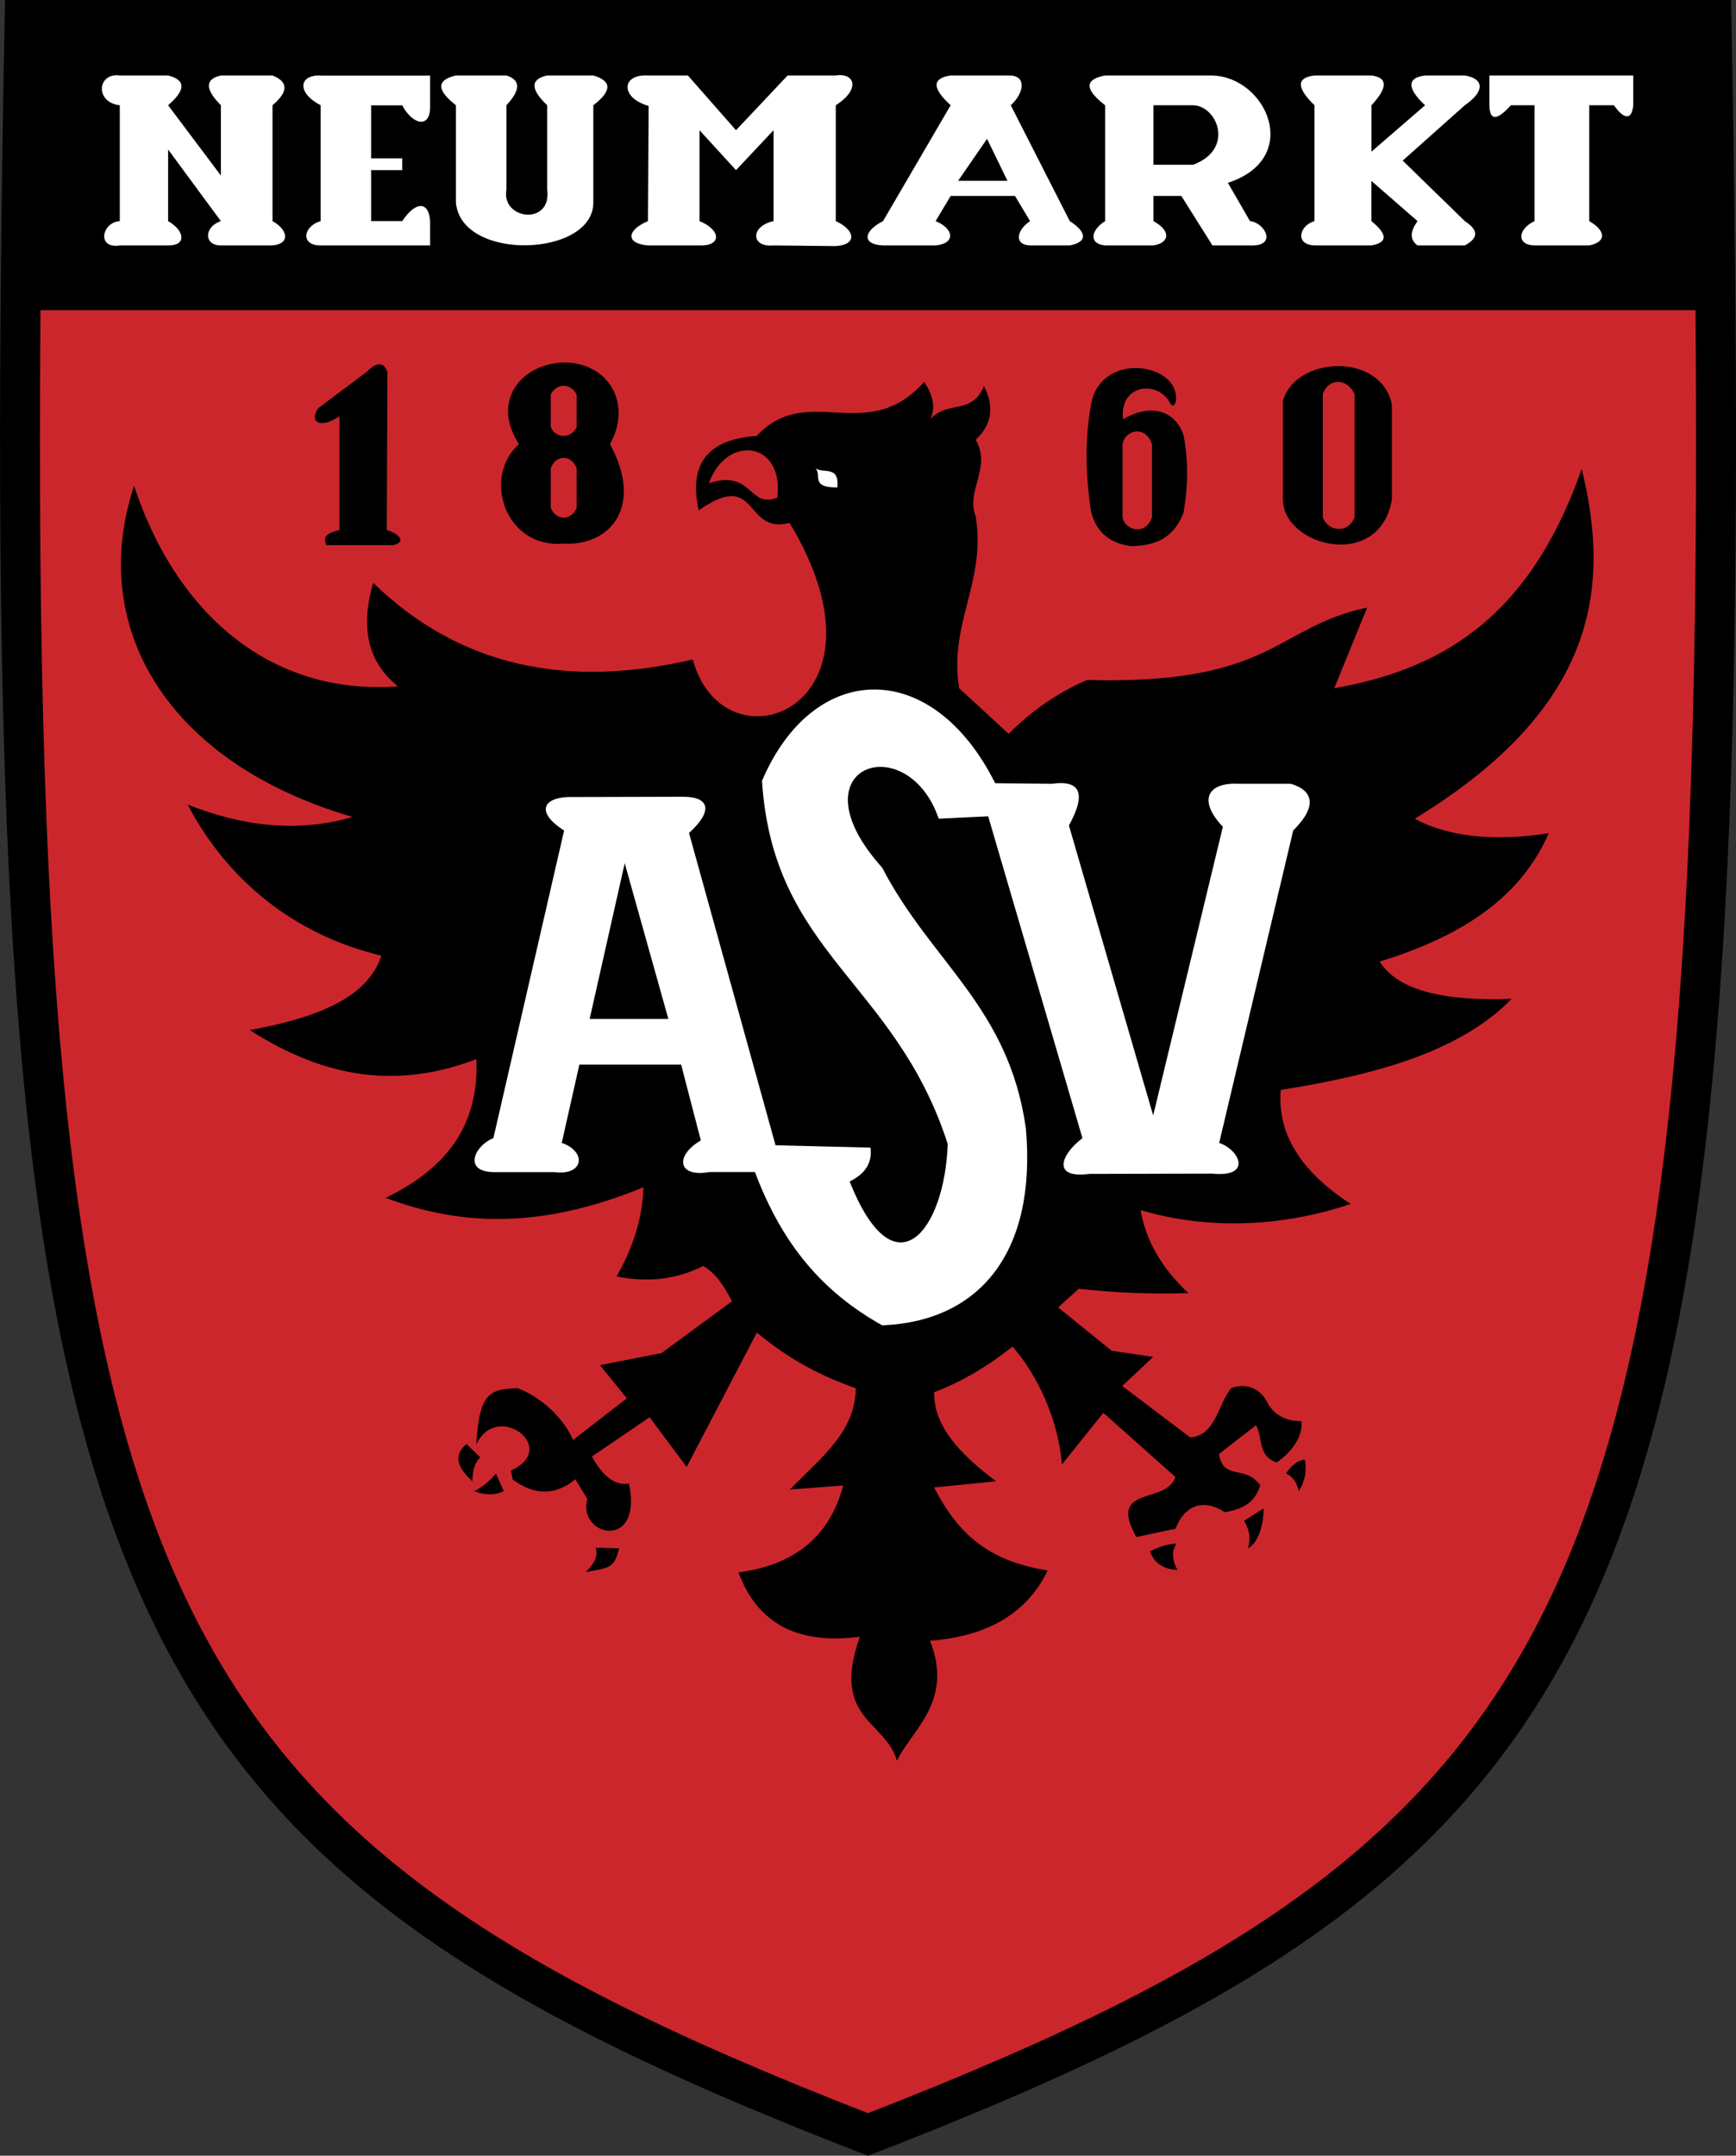 <svg xmlns="http://www.w3.org/2000/svg" id="Ebene_1" viewBox="0 0 1836 2279.3"><rect x="0" y="0" width="1836" height="2279.3" fill="#333333" stroke="none"/><defs><style>      .st0 {        fill: #fff;      }      .st0, .st1, .st2 {        fill-rule: evenodd;      }      .st2 {        fill: #cc262d;      }    </style></defs><path class="st2" d="M26,21.1h1784.1c31.2,1653.3-68.6,1916.3-892.1,2235.7C94.6,1937.4-5.2,1674.4,26,21.1h0Z"></path><path d="M26,0h1804.8l.4,20.8c15.6,829.4-1.8,1310.5-127,1626.1-126.8,319.4-361.1,467.6-778.6,629.5l-7.6,2.9-7.6-2.9c-417.5-161.9-651.8-310.2-778.5-629.5C6.6,1331.3-10.8,850.1,4.9,20.8L5.3,0h20.7,0ZM1789.3,42.3H46.7c-14.9,811.1,2.8,1282.7,124.4,1589.2,120.4,303.4,345.7,446.5,746.9,602.8,401.1-156.3,626.4-299.4,746.9-602.8,121.6-306.4,139.3-778.1,124.4-1589.2h0Z"></path><path class="st1" d="M26.9,21.8h1782.3l3.3,306.2H20.3L26.9,21.8h0Z"></path><path class="st0" d="M126.7,79.8c-23.9-3.3-26.6,28.6,0,31.5v122.5c-19.1,1.2-24.7,29.6,0,25.7h51.1c20.5.2,16.9-16.2,0-25.7v-75.7l55.8,75.7c-18.1,6-18.1,25.8,0,25.7h54.6c19.5-1.9,16-16.9,0-25.7v-122.5c16.9-14.3,16.9-24.8,0-31.5h-54.6c-16.9,3.9-16.9,14.4,0,31.5v74.3l-55.8-74.3c18.8-16.2,18.8-26.7,0-31.5h-51.1ZM339.1,79.8c-23.3-.8-25.4,18.2,0,31.5v122.5c-18.4,5.2-21.9,25.8,0,25.7h115.8v-25.7c-1.4-21.3-15.4-21.3-29.5,0h-32.9v-53.9h32.9v-12.5h-32.9v-56h32.9c11,20.8,30,25,29.5.7v-32.2h-115.8ZM482.2,79.8c-20.7,4.8-20.7,15.3,0,31.5v103c5.7,62.6,145.2,57.6,145.3,0v-103c19.8-15.2,19.8-25.7,0-31.5h-48.8c-17.9,3.9-17.9,14.4,0,31.5v89.1c5.3,38.4-48.9,32.3-43.1,0v-89.1c15.1-16.2,15.1-26.7,0-31.5h-53.4ZM685.3,79.8c-28.6-1.6-29.3,23.8.7,32.2l-.7,121.8c-22.6,9.5-24,23.7,0,25.7h54.5c23.3.9,23.3-16.2,0-25.7v-96.1l38.6,42.2,39.7-42.2v96.1c-24.5,5.2-24.5,28,0,25.7l65.8.7c23.5-1.5,20.2-17.4,0-26.4v-122.5c26.8-17.1,19.8-34.7,0-31.5h-50.9l-54.6,57.9-50.9-57.9h-42.2ZM1005.4,79.8c-19.8,2.9-19.8,13.4,0,31.5l-71.5,122.5c-20.7,10.5-22.8,24.7,0,25.7h55.6c21.2-1.9,19.8-17.6,0-25.7l15.9-26.6h68.1l15.9,26.6c-14.3,9.5-17.2,25.1,0,25.7h42c19.3-3.6,17.9-14.3,0-25.7l-62.4-122.5c13.2-11.9,17.4-30.2,0-31.5h-63.6Z"></path><path class="st1" d="M1013.3,191.2l30.6-44.4,21.6,44.4h-52.2Z"></path><path class="st0" d="M1168.8,79.8c-21.9,4.1-21.9,14.6,0,31.5v122.5c-15.4,9.6-17.5,24.1,0,25.7h51.1c17.3-2.8,18.7-15.5,0-25.7v-26.6h29.5l32.9,52.3h39.7c29.8,1.3,15.5-24.4,0-25.7l-23.4-40.5c78.9-25.6,41.5-111.6-16.3-113.5h-113.5,0ZM1390.2,79.8c-19.2,2.3-19.2,12.8,0,31.5v122.5c-16.2,4.7-21,24.9,0,25.7h60.2c17.3-3.1,17.3-11.6,0-25.7v-42.5l48.8,42.5c-8.2,11.3-8.2,19.8,0,25.7h50c16-8.6,13.2-17.1,0-25.7l-65.7-64,65.7-58.5c22.7-15.8,19.2-28.4,0-31.5h-42c-21.6,2.6-16.8,16.1,0,31.5l-56.7,49v-49c17.3-18.7,17.3-29.2,0-31.5h-60.3ZM1575.2,79.8h152.1v31.5c-1.3,15.6-9.5,15.6-20.4,0h-26.1v122.5c17.3,9.9,18.7,21.9,0,25.7h-57.9c-18.9-.3-18.2-17.1,0-25.7v-122.5h-25c-14.9,16.5-22.4,16.5-22.7,0v-31.5h0Z"></path><path class="st1" d="M1219.9,111.3h42c25.3.6,44.4,46.2,0,62.9h-42v-62.9ZM977,404.2c-60.8,67.7-122.7-1.2-176.8,56.8-51.7,3.3-72.2,29.5-61.2,78.6,64.1-44.9,47,26,96.1,13.3,118.3,196.1-69.7,265.7-102.4,144.4-132.1,30.7-245.8,8.4-338-81-14.1,47.9-5.3,84.3,26.2,109.4-137.9,10.1-235.9-80.6-279.1-212.1-49.6,149.5,35,293,231.1,350.2-58.1,16.9-116.3,10-174.4-13.1,41.4,79.3,112.1,137.6,204.8,159.7-14.6,46.3-73.3,66.8-139.2,78.7,69.9,44.6,147,66.3,239.7,30.7,3.3,74.6-36.5,117.8-95.9,146.7,76.6,28.8,161.8,34.4,272.6-11.2-.9,31.4-10.4,62.9-28.4,94.3,30.5,6,61.1,4.4,91.6-11.1,14.4,8.2,22.5,22.7,30.5,37.3l-74.5,54.8-65.2,12.8,28.4,35.1-56.8,44c-11-25.4-36.3-46.5-58.6-54.7-31.7.5-40.6,7.5-43.8,59.5,21.7-46.8,89.2,3.9,36.6,27.5l2,9.5c21.9,16.4,44.4,17.7,66.2-.2l12.7,20.8c-11,39.6,59.2,55.5,44-16.4-17.3,3.4-30.4-12.6-39.2-28.5l61-41.5,39.2,52.5,74.3-142.1c34.9,29.3,69.7,46.8,104.6,58.9-.8,45.3-33.3,70.3-69.8,107.1l56.5-4.3c-14.1,53.5-51.1,84.1-110.8,91.9,20,54.1,62.8,76.8,128.4,68-31.1,87.4,27.5,88.9,39.2,131.2,15.2-32.3,60.4-62.4,35-126.9,61.4-4.7,102.9-29.5,124.4-74.3-56.4-9.2-92.1-32.7-120-87.8l65.4-6.5c-39.3-29.6-66-58.9-65.4-94.2,27.6-10.3,55.2-26.4,82.9-48.2,26.6,30.3,48.3,77.2,52.2,124.6l43.8-54.6,76.2,67.8c-9.5,29.8-72.4,8-41.3,63.5l41.6-8.8c5.9-17.2,23.3-35.9,52-17.4,16.7-3.1,31.3-8.3,37.4-28.5-16-22.4-38.4-4-43.7-32.9l39.3-30.6c7.3,13.1,1.7,32.7,21.8,39.4,15.1-10.3,28.1-27,26.2-43.8-13.8.6-27.5-5.2-34.9-17.5-8.8-18.7-24-22.4-39.2-17.5-14.5,17.5-16.2,49.9-43.5,52.4l-71.9-54.5,32.7-30.7-43.8-6.5-56.7-45.8,21.8-19.8c38.6,4.4,77.2,5.9,115.9,4.6-28.2-26.4-45-55.7-50.5-87.8,71.2,21.4,151,17.8,222.2-6.5-53.2-34.4-77.8-74.6-74-120.5,100-15.8,189.9-40.4,244.2-96.3-85,3-123-13.8-139.6-39.4,82-25.2,148-64.7,178.8-135.7-53.6,8.5-105.1,4.8-141.6-15.4,190.9-116.5,208-241.9,176.5-369.9-56.7,162.4-153.6,212.8-261.7,232l34.8-85.3c-97.4,20.5-98.6,81.8-296.4,76.6-30.5,13.2-58.1,32.2-82.8,56.9l-52.3-48.2c-11.3-68.5,28.7-111.3,17.5-181.9-10.7-26.9,17.1-51.7,0-80.8,17.1-16.1,20-35.1,8.7-56.9-12.5,31-37.8,14.8-56.7,35,6.4-13.1,2.1-26.2-6.4-39.3h0l-.5.4h0Z"></path><path class="st0" d="M1052.5,828.1c-66.6-133.1-192.1-130.3-246.6-2.5,11.7,183.2,140.8,211.6,196.4,383.9-3.1,91.7-56,159.8-103.7,39.7,16.8-8.2,24.1-20.1,22-35.8l-100.4-2.5-91.5-330.2c24.6-22.2,22.9-37.8-5.3-38.3l-114.3.3c-36.2-1.5-43.2,16-12.5,35.4l-74.8,325.3c-19.8,7.7-32.5,35.3,0,35.9h64.8c31.3,3.9,33.8-22,7.5-30.9l66.6-295.7,59.8,213.4,20.7,79.7c-27.1,15.7-25.4,39.5,9.2,33.4h48c28.9,76.8,71.7,126.9,134.6,162.1,103.6-4.2,163.4-77.6,152-208-18.1-128.9-99.9-175.4-152-275.9-96.5-107.4,26.3-149.1,59.8-51.8l52.3-2.5,99.7,340.3c-22,16.4-33.7,43.2,7.5,37.8l129.6-.3c42.6,4.3,29.5-25,7.5-32.5l78.3-330.3c26.1-25.9,21-42.4-2.5-49.4h-54.5c-32.2-1.9-45.1,16.1-17.4,45.5l-73.7,305.2-89.1-306.6c18.5-33.6,12.5-48.4-18.1-44.1l-59.9-.6h0Z"></path><path class="st0" d="M592.5,1077.3l-22.6,48.3h195.3l-14.2-48.3h-158.5Z"></path><g><path class="st2" d="M749.1,511.4c18.8-53.3,80.8-45.9,73.3,15-31.5,12.4-25.8-30.6-73.3-15Z"></path><path d="M811.9,529c-7.8,0-12.9-4.5-18.2-9.1-8.8-7.8-18.9-16.6-44.5-8.2l-.7.2.2-.7c4.6-13,12.1-23.3,21.6-29.5,8.7-5.7,18.4-7.7,27.3-5.6,14,3.3,29,18.5,25.1,50.3v.2s-.2,0-.2,0c-4.1,1.6-7.6,2.3-10.6,2.3ZM767.9,507.6c12.9,0,19.9,6.2,26.3,11.8,7.4,6.6,13.9,12.2,27.9,6.8,3.8-31.3-10.9-46.1-24.6-49.3-15.8-3.7-37.4,5.4-47.8,34,7.2-2.3,13.2-3.3,18.3-3.3Z"></path></g><path class="st0" d="M862,494.7c7.8,6.9,26-3.7,23.6,20.7-29.5.3-15.7-13.8-23.6-20.7Z"></path><path class="st1" d="M1244.4,1632c-9.6.5-18.5,3.3-28.1,8.3,4,11.9,13.7,19,29,19.6-5.7-10.2-6.5-20-.9-27.9ZM1315.7,1607.9l20.7-13c0,17.5-5.4,36.1-16.6,42.2,3.1-9.8,1.8-19.5-4.1-29.2h0ZM1360,1557.9c6.9-9.7,13-13.9,19.9-14.5,2.4,11.1.4,22.2-6.2,33.3-2.3-9.7-6.8-15.9-13.7-18.8h0ZM630,1636.4l24.9.7c-5.8,20.6-8.1,20.1-35.2,25,9.8-10.3,12.8-17.1,10.3-25.6h0ZM524.5,1558l8.3,18.7c-9.5,4.4-19.8,4.4-31.1,0,8.7-4.7,16.5-11,22.8-18.7ZM493.4,1526.8l14.5,14.1c-5.4,4.9-8.2,13.4-8.3,25.4-15.2-14-21-27.3-6.2-39.5h0ZM548.8,469.6c-31.3-48.5,6.5-87.9,51.9-86.3,45.9,3.2,67,45.8,44.4,86.3,35.6,64.7,1.5,107.8-49.1,105.2-61.8,5.3-86.3-70.2-47.2-105.2h0ZM409.7,393.2l-.6,167.2c10.9,2.9,22.6,12.6,6.5,16h-70.7c-2.7-8.1-1.8-12.1,14.1-16v-120.3c-20.9,14.1-32.5,5.7-22.3-8.6l51.2-38.4c10-10.2,17.9-10.9,21.7,0h0ZM1243.5,424.8c6.2-41.6-81.9-55.1-90,5.3-6.4,36.6-5.2,73.1.2,109.7,4.1,19.2,16.8,34.4,42.9,37.7,26.6-.7,44.4-8.9,55.1-35.2,4.1-24.6,6-50.7,0-82.3-10.5-29.9-39.4-31.6-64-16.6-4.2-38.1,37.9-41.9,50.4-16.2,1.8,1.7,3.6,3.1,5.4-2.4h0Z"></path><path class="st2" d="M1187.2,469.6c2.8-15.5,24.5-20.2,31.1,0v77.6c-7.8,20.5-28.9,12.4-31.1,0v-77.6Z"></path><path class="st1" d="M1356.8,424.2v103.8c0,49.7,102.2,76.4,115.3,0v-100c-11-56-102.3-51.8-115.3-3.9h0Z"></path><path class="st2" d="M1399,416.7c5.3-16.5,25.4-17.9,33.6,0v130.3c-7.1,17.8-28.2,14.8-33.6,0v-130.3ZM582.5,495.1c4.9-14.1,21.3-15.3,27.4,0v41.9c-5.8,13.8-21.8,13.7-27.4,0v-41.9ZM582.5,416.9c6.3-12,20.6-12.1,27.4.2v34.6c-7.6,14.4-24.4,10.1-27.4-.7v-34.1Z"></path></svg>